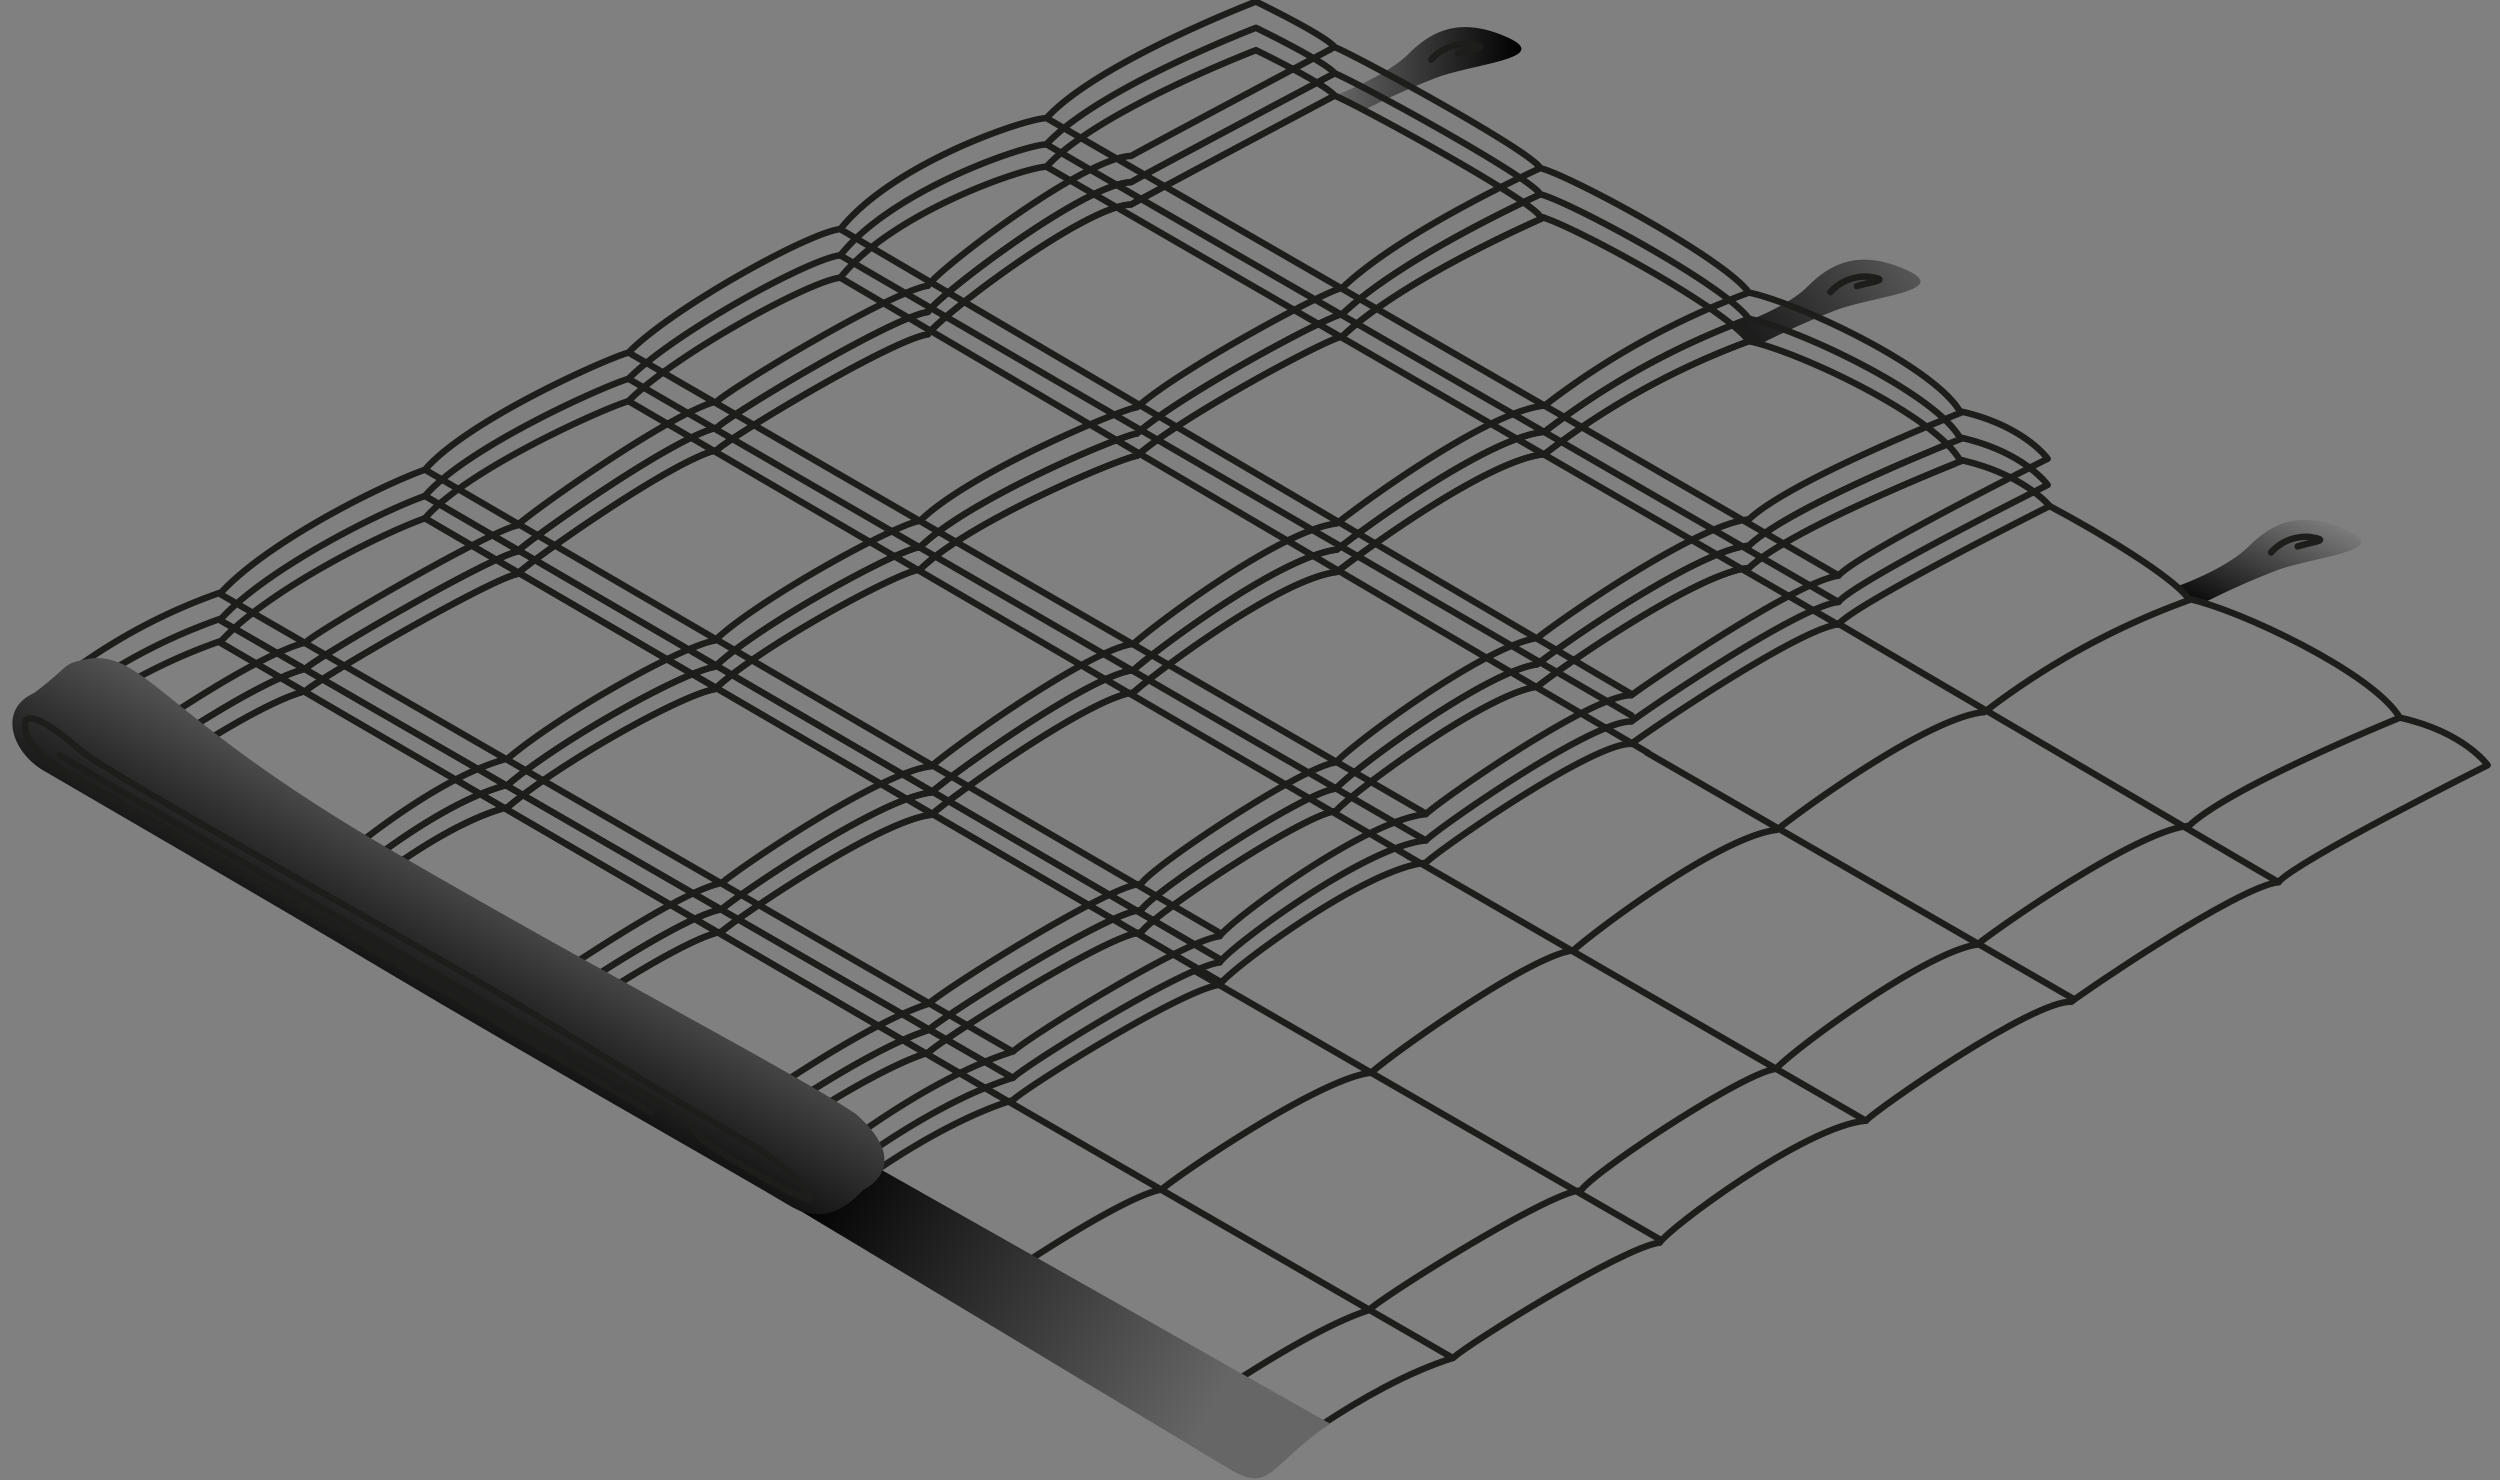 <svg xmlns="http://www.w3.org/2000/svg" xmlns:xlink="http://www.w3.org/1999/xlink" width="202" height="119.585" viewBox="0 0 202 119.585"><rect x="0" y="0" width="202" height="119.585" fill="#808080" stroke="none"/><defs><style>.a{fill:url(#a);}.b,.f{fill:none;stroke:#1d1d1b;stroke-linecap:round;stroke-linejoin:round;}.b{stroke-width:0.523px;}.c{fill:url(#b);}.d{fill:url(#c);}.e{fill:url(#d);}.f{stroke-width:0.485px;}.g{fill:url(#e);}</style><linearGradient id="a" x1="190.394" y1="29.904" x2="180.844" y2="51.152" gradientUnits="userSpaceOnUse"><stop offset="0" stop-color="#fff"/><stop offset="1"/></linearGradient><linearGradient id="b" x1="156.429" y1="18.095" x2="137.169" y2="32.483" gradientUnits="userSpaceOnUse"><stop offset="0" stop-color="#666"/><stop offset="1"/></linearGradient><linearGradient id="c" x1="107.839" y1="5.539" x2="122.932" y2="5.539" xlink:href="#b"/><linearGradient id="d" x1="98.079" y1="113.587" x2="65.072" y2="95.606" xlink:href="#b"/><linearGradient id="e" x1="41.263" y1="67.054" x2="31.987" y2="83.653" xlink:href="#b"/></defs><path class="a" d="M175.883,47.386s3.935-1.361,5.813-3.238,4.193-3,7.947-1.313-2.692,2.13-5.7,3.256a62.884,62.884,0,0,0-6,2.682l-1.3-.639Z"/><path class="b" d="M183.5,44.636a3.785,3.785,0,0,1,3.119-1.247c1.8.278.346.347-.969.763"/><path class="c" d="M140.22,26.3s3.99-1.3,5.866-3.177,4.195-3,7.947-1.316-2.692,2.13-5.695,3.257a67.242,67.242,0,0,0-6.258,2.816l-.769-.31Z"/><path class="b" d="M147.894,23.608a3.776,3.776,0,0,1,3.117-1.248c1.8.277.346.346-.969.761"/><path class="d" d="M107.839,7.728s4.127-1.528,6-3.4,4.194-3,7.948-1.314-2.693,2.128-5.7,3.256A61.056,61.056,0,0,0,110.2,8.9l-1.822-.924Z"/><path class="b" d="M115.649,4.811a3.78,3.78,0,0,1,3.119-1.248c1.8.278.347.346-.97.763"/><path class="b" d="M165.611,40.892c4.4,2.342,9.981,5.753,11.251,7.508,3.966.823,14.908,5.96,17.041,9.586,5.2,1.144,7.1,3.837,7.1,3.837s-15.578,7.8-16.9,9.456c-3.317.37-16.009,9.058-16.733,9.662-3.124-.128-15.674,8.634-16.606,9.607-4.948.449-16.03,8.778-16.656,9.859-2.918.328-15.557,8.218-16.691,9.308-7.424,2.329-15.449,8.919-15.449,8.919s-4.331-4.069-6.616-3.958c-2.642-2.823-12.761-8.606-16.843-9.73-2.085-2.1-6.438-4.76-10.25-6.783"/><path class="b" d="M80.471,88.417l36.9,21.3M96.6,78.48,134.039,100.1m-38.6,14.455s9.8-6.989,15.128-8.678c1.537-1.378,14.966-9.784,17.185-9.681.858-1.422,13.235-9.621,15.747-9.825,1.237-1.443,12.117-9.5,16.259-10.048,2.017-1.619,13.115-9.3,17.111-9.591,3.339-3.185,17.038-8.741,17.038-8.741M78.635,104.849S90.26,96.731,93.87,96.11c.852-.832,12.757-9.031,16.937-9.434,1.073-1.076,12.815-9.537,16.323-9.883,1.227-1.16,11.708-9.189,16.435-9.74,2.151-1.711,12.315-9.131,16.779-9.516a61.331,61.331,0,0,1,16.673-9.1m-63.2,20.754,36.941,21.36M133.09,60.821l34.348,19.831M148.523,50.388,184.1,71.279"/><path class="e" d="M70.88,94.33l36.581,20.7c-4.924,3.363-4.777,5.7-8.14,3.657S64.127,97.512,64.127,97.512L70.88,94.33Z"/><path class="b" d="M2.438,56.942a45.681,45.681,0,0,1,15.455-9.093c3.688-3.995,12.636-8.537,16.449-9.9,3.342-3.9,14.313-8.831,16.443-9.465,3.588-3.657,14.684-9.752,17.115-9.97,4.182-5.263,14.794-8.906,16.656-8.97C88.643,5.053,101.48.131,101.48.131s5.549,2.682,6.359,3.671c1.952.805,16.017,8.484,16.612,9.785,2.028.422,14.814,7.228,16.86,10.053,3.965.824,14.905,5.96,17.04,9.586,5.2,1.144,7.1,3.84,7.1,3.84s-15.579,7.795-16.9,9.456c-3.318.369-16.01,9.056-16.734,9.661-3.123-.13-15.673,8.632-16.607,9.607-4.947.447-16.029,8.778-16.654,9.859-2.919.326-15.557,8.215-16.692,9.308-7.424,2.33-15.449,8.92-15.449,8.92s-4.331-4.071-6.615-3.959C57.15,87.1,47.031,81.311,42.949,80.186c-3.678-3.7-14.418-9.162-16.79-9.754C20.626,65.791,10.5,61.086,9.2,60.842a24.743,24.743,0,0,0-6.757-3.9Zm15.408-8.914L81.817,84.963M34.342,37.951,98.487,75.337m-47.7-46.851,64.373,37.226M67.9,18.516l63.928,37.57M84.53,9.526,148.5,46.461M59.883,89.792s9.8-6.991,15.129-8.678c1.537-1.378,14.965-9.785,17.183-9.683.859-1.422,13.236-9.621,15.751-9.822,1.234-1.445,12.115-9.505,16.256-10.048,2.015-1.623,13.116-9.3,17.112-9.593,3.338-3.185,17.133-8.621,17.133-8.621M43.083,80.091s11.626-8.12,15.236-8.739c.85-.832,12.756-9.032,16.937-9.433,1.073-1.077,12.815-9.539,16.323-9.886,1.226-1.16,11.708-9.187,16.436-9.738,2.149-1.713,12.314-9.133,16.776-9.517a62.4,62.4,0,0,1,16.52-9.138M26.284,70.39s8.369-7.456,14.744-9.1c4.193-3.561,14.026-9.077,16.727-9.531,3.382-3.248,14.6-9.423,16.589-9.673,3.9-3.849,16.22-9.033,17.521-9.176,3.288-2.98,15.269-9.442,16.588-9.647,4.885-4.667,16-9.675,16-9.675M9.485,60.691s10.616-7.6,15.2-8.776c1.006-.991,14.9-9.042,17.11-9.455.739-.824,12.548-9.235,16.155-10.032.944-.98,14.147-8.943,17.026-9.336.8-1.309,12.629-10.376,16.412-10.491,2.361-1.31,16.451-8.8,16.451-8.8M2.438,59.061a45.688,45.688,0,0,1,15.455-9.092c3.688-4,12.636-8.537,16.449-9.9,3.342-3.9,14.313-8.831,16.443-9.463,3.588-3.659,14.684-9.754,17.115-9.973,4.182-5.263,14.794-8.905,16.656-8.97,4.087-4.491,16.924-9.415,16.924-9.415s5.549,2.685,6.359,3.673c1.952.8,16.017,8.484,16.612,9.784,2.028.423,14.814,7.23,16.86,10.054,3.965.823,14.905,5.96,17.04,9.586,5.2,1.144,7.1,3.838,7.1,3.838s-15.579,7.8-16.9,9.457c-3.318.368-16.01,9.057-16.734,9.662-3.123-.129-15.673,8.632-16.607,9.607-4.947.447-16.029,8.776-16.654,9.859-2.919.326-15.557,8.216-16.692,9.308C74.433,89.406,66.408,96,66.408,96s-4.331-4.071-6.615-3.958c-2.643-2.825-12.762-8.607-16.844-9.731-3.678-3.7-14.418-9.163-16.79-9.754C20.626,67.912,10.5,63.2,9.2,62.96a24.756,24.756,0,0,0-6.757-3.9Z"/><path class="f" d="M17.846,50.147,81.817,87.083M34.342,40.07,98.487,77.457M59.883,91.91s9.8-6.989,15.129-8.676c1.537-1.38,14.965-9.786,17.183-9.683.859-1.422,13.236-9.621,15.751-9.823,1.234-1.443,12.115-9.505,16.256-10.048,2.015-1.621,13.116-9.3,17.112-9.591,3.338-3.185,16.006-8.169,16.006-8.169M43.083,82.21s11.626-8.119,15.236-8.738c.85-.834,12.756-9.033,16.937-9.434,1.073-1.076,12.815-9.539,16.323-9.885,1.226-1.16,11.708-9.187,16.436-9.738,2.149-1.713,12.314-9.133,16.776-9.518a62.417,62.417,0,0,1,16.52-9.137M26.284,72.511s8.369-7.457,14.744-9.1c4.193-3.563,14.026-9.078,16.727-9.531,3.382-3.248,14.6-9.424,16.589-9.673,3.9-3.849,16.22-9.033,17.521-9.175,3.288-2.982,15.269-9.443,16.588-9.65,4.885-4.665,16-9.674,16-9.674M9.485,62.811s10.616-7.6,15.2-8.777c1.006-.991,14.9-9.04,17.11-9.456.739-.822,12.548-9.235,16.155-10.032.944-.977,14.147-8.942,17.026-9.335.8-1.309,12.629-10.375,16.412-10.491,2.361-1.311,16.451-8.8,16.451-8.8"/><path class="b" d="M2.438,60.866a45.706,45.706,0,0,1,15.455-9.092c3.688-3.994,12.636-8.537,16.449-9.9,3.342-3.9,14.313-8.83,16.443-9.463,3.588-3.657,14.684-9.753,17.115-9.971,4.182-5.263,14.794-8.907,16.656-8.97C88.643,8.98,101.48,4.054,101.48,4.054s5.549,2.685,6.359,3.674c1.952.8,16.017,8.483,16.612,9.784,2.028.424,14.814,7.23,16.86,10.055,3.965.821,14.905,5.96,17.04,9.586,5.2,1.144,7.26,3.739,7.26,3.739s-15.741,7.9-17.067,9.554c-3.318.37-16.01,9.058-16.734,9.662-3.123-.128-15.673,8.632-16.607,9.607-4.947.449-16.029,8.778-16.654,9.859-2.919.328-15.557,8.217-16.692,9.308C74.433,91.211,66.408,97.8,66.408,97.8s-4.331-4.069-6.615-3.958c-2.643-2.823-12.762-8.607-16.844-9.73-3.678-3.7-14.418-9.164-16.79-9.754C20.626,69.718,10.5,65.016,9.2,64.773a24.86,24.86,0,0,0-6.76-3.907Z"/><path class="f" d="M17.846,51.952,80.471,88.417M34.342,41.875,98.487,79.262m-38.6,14.455s9.8-6.989,15.129-8.678c1.537-1.378,14.965-9.784,17.183-9.681.859-1.422,13.236-9.622,15.751-9.825,1.234-1.443,12.115-9.5,16.256-10.047,2.015-1.621,13.116-9.3,17.112-9.592,3.338-3.185,16.6-8.4,16.6-8.4M43.083,84.016S54.709,75.9,58.319,75.277c.85-.832,12.756-9.032,16.937-9.434,1.073-1.076,12.815-9.537,16.323-9.883,1.226-1.161,11.708-9.189,16.436-9.74,2.149-1.713,12.314-9.132,16.776-9.516a62.349,62.349,0,0,1,16.52-9.137M26.284,74.317s8.369-7.456,14.744-9.1c4.193-3.565,14.026-9.079,16.727-9.531,3.382-3.248,14.6-9.424,16.589-9.673,3.9-3.85,16.22-9.034,17.521-9.177,3.288-2.98,15.269-9.443,16.588-9.648,4.885-4.665,15.641-9.314,15.641-9.314M9.485,64.618s10.616-7.6,15.2-8.778c1.006-.992,14.9-9.04,17.11-9.457.739-.821,12.548-9.233,16.155-10.03.944-.978,14.147-8.943,17.026-9.335.8-1.309,12.629-10.377,16.412-10.492,2.361-1.31,16.451-8.8,16.451-8.8"/><path class="b" d="M17.846,50.147,81.817,87.083M34.342,40.07,98.487,77.457M59.883,91.91s9.8-6.989,15.129-8.676c1.537-1.38,14.965-9.786,17.183-9.683.859-1.422,13.236-9.621,15.751-9.823,1.234-1.443,12.115-9.505,16.256-10.048,2.015-1.621,13.116-9.3,17.112-9.591,3.338-3.185,17.272-8.689,17.272-8.689M43.083,82.21s11.626-8.119,15.236-8.738c.85-.834,12.756-9.033,16.937-9.434,1.073-1.076,12.815-9.539,16.323-9.885,1.226-1.16,11.708-9.187,16.436-9.738,2.149-1.713,12.314-9.133,16.776-9.518a62.417,62.417,0,0,1,16.52-9.137M26.284,72.511s8.369-7.457,14.744-9.1c4.193-3.563,14.026-9.078,16.727-9.531,3.382-3.248,14.6-9.424,16.589-9.673,3.9-3.849,16.22-9.033,17.521-9.175,3.288-2.982,15.269-9.443,16.588-9.65,4.885-4.665,16-9.674,16-9.674M9.485,62.811s10.616-7.6,15.2-8.777c1.006-.991,14.9-9.04,17.11-9.456.739-.822,12.548-9.235,16.155-10.032.944-.977,14.147-8.942,17.026-9.335.8-1.309,12.629-10.375,16.412-10.491,2.361-1.311,16.451-8.8,16.451-8.8M17.846,51.952,80.471,88.417M34.342,41.875,98.487,79.262m-38.6,14.455s9.8-6.989,15.129-8.678c1.537-1.378,14.965-9.784,17.183-9.681.859-1.422,13.236-9.622,15.751-9.825,1.234-1.443,12.115-9.5,16.256-10.047,2.015-1.621,13.116-9.3,17.112-9.592,3.338-3.185,17.272-8.688,17.272-8.688m-115.5,46.81S54.709,75.9,58.319,75.277c.85-.832,12.756-9.032,16.937-9.434,1.073-1.076,12.815-9.537,16.323-9.883,1.226-1.161,11.708-9.189,16.436-9.74,2.149-1.713,12.314-9.132,16.776-9.516a62.349,62.349,0,0,1,16.52-9.137M26.284,74.317s8.369-7.456,14.744-9.1c4.193-3.565,14.026-9.079,16.727-9.531,3.382-3.248,14.6-9.424,16.589-9.673,3.9-3.85,16.22-9.034,17.521-9.177,3.288-2.98,15.269-9.443,16.588-9.648,4.885-4.665,16.28-9.6,16.28-9.6M9.485,64.618s10.616-7.6,15.2-8.778c1.006-.992,14.9-9.04,17.11-9.457.739-.821,12.548-9.233,16.155-10.03.944-.978,14.147-8.943,17.026-9.335.8-1.309,12.629-10.377,16.412-10.492,2.361-1.31,16.451-8.8,16.451-8.8"/><path class="g" d="M6.785,53.3c4.779-1.043,5.965,4.474,24.77,15.372S63.787,86.432,69.162,90.012c4.032,3.584,1.789,5.523.595,6.118-1.639,1.79-3.59,2.765-6.118,1.194-2.4-1.489-21.64-12.383-32.381-18.8S6.047,63.755,3.505,62.257-.222,57.33,2.76,55.989C5.743,53.752,4.94,53.7,6.785,53.3Z"/><path class="b" d="M4.848,61.057s36.86,21.5,46.11,26.718,1.178,1.849,9.848,6.865c9.549,5.523,1.719-1.122.3-1.939-4.927-2.833-8.356-4.926-17.457-10.449C34.91,76.948,8.873,62.705,6.488,60.611s-4.48-3.281-4.48-2.088c0,1.519,1.051,2.69,4.927,4.777S52.6,89.861,52.6,89.861M50.785,30.607,115.2,67.91M67.9,20.634l63.928,37.178M84.556,11.664l63.988,36.977M50.785,32.412l63.03,36.776M67.9,22.441l65.243,38.376M84.556,13.471l63.891,36.962"/></svg>